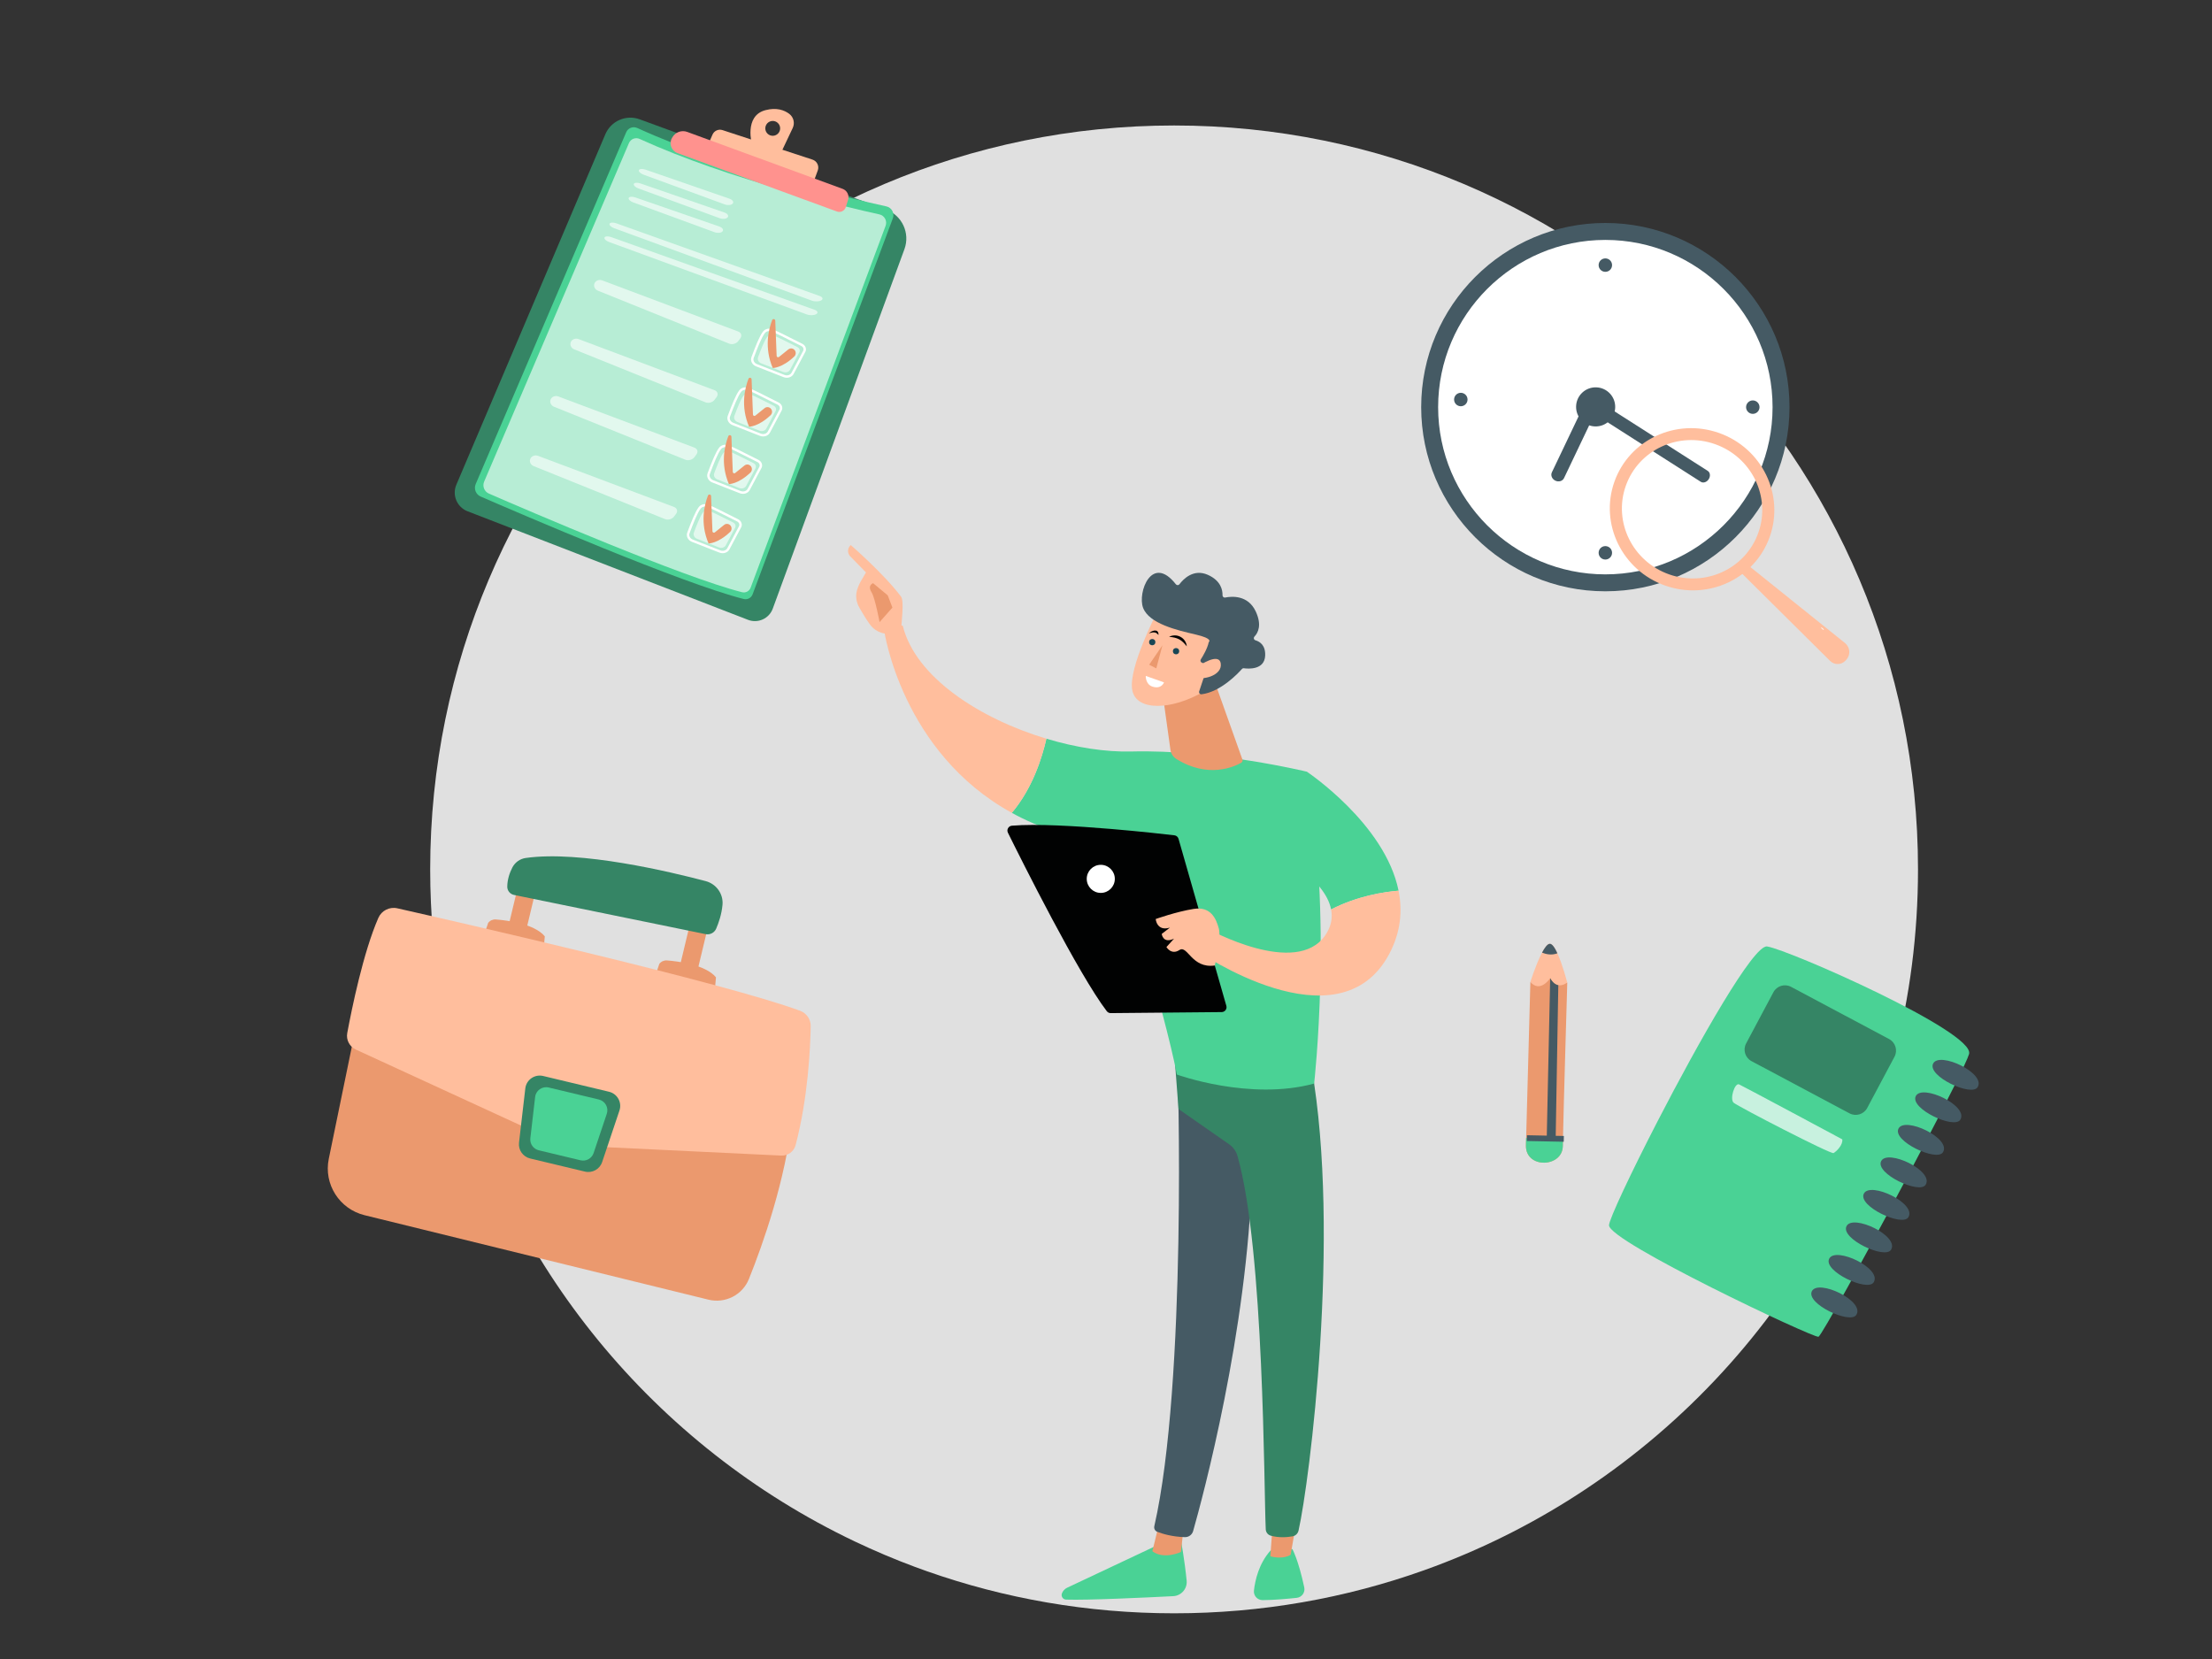 <?xml version="1.0" encoding="iso-8859-1"?>
<!-- Generator: Adobe Illustrator 22.1.0, SVG Export Plug-In . SVG Version: 6.00 Build 0)  -->
<svg version="1.1" xmlns="http://www.w3.org/2000/svg" xmlns:xlink="http://www.w3.org/1999/xlink" x="0px" y="0px"
	 viewBox="0 0 640 480" style="enable-background:new 0 0 640 480;" xml:space="preserve">
<rect x="0" y="0" width="640" height="480" fill="#333333" stroke="none"/>
<g id="Layer_1">
	<g>
		<path style="fill:#E0E0E0;" d="M554.938,251.538c0,74.849-38.196,140.766-96.157,179.329
			c-13.525,9.001-28.126,16.504-43.57,22.292c-1.077,0.406-2.161,0.795-3.245,1.186c-22.581,8.049-46.909,12.433-72.259,12.433
			c-25.053,0-49.1-4.282-71.462-12.152c-1.163-0.405-2.317-0.827-3.472-1.256c-5.944-2.207-11.762-4.673-17.449-7.379
			c-57.767-27.479-101.344-79.949-116.773-143.433c-1.022-4.188-1.92-8.432-2.683-12.714c-2.238-12.433-3.401-25.232-3.401-38.306
			c0-118.871,96.369-215.232,215.24-215.232C458.577,36.306,554.938,132.667,554.938,251.538z"/>
	</g>
	<g>
		<path style="fill:#4AD295;" d="M387.128,129.335"/>
	</g>
	<g>
		<g>
			<g>
				<path style="fill:#358565;" d="M256.37,60.634L185.09,34.526c-3.933-1.44-8.304,0.454-9.942,4.308l-43.114,101.417
					c-1.282,3.016,0.188,6.495,3.244,7.677l81.153,31.408c2.872,1.111,6.097-0.349,7.156-3.241l38.096-104.009
					C263.378,67.457,261,62.33,256.37,60.634z"/>
			</g>
			<g>
				<g>
					<path style="fill:#4AD295;" d="M256.458,59.717c-10.218-2.245-45.186-10.423-72.082-22.684
						c-1.227-0.559-2.672-0.004-3.202,1.235l-43.538,101.784c-0.597,1.396,0.044,3.011,1.436,3.616
						c11.387,4.952,58.347,25.172,76.101,29.644c1.08,0.272,2.191-0.315,2.581-1.359L258.33,63.156
						C258.881,61.678,257.998,60.055,256.458,59.717z"/>
				</g>
				<g style="opacity:0.6;">
					<path style="fill:#FFFFFF;" d="M254.429,62.027c-9.833-2.161-43.484-10.03-69.368-21.83c-1.18-0.538-2.572-0.004-3.082,1.189
						l-41.898,97.951c-0.575,1.343,0.042,2.897,1.382,3.48c10.958,4.766,56.15,24.224,73.235,28.528
						c1.04,0.262,2.109-0.303,2.484-1.307l39.049-104.7C256.761,63.915,255.912,62.353,254.429,62.027z"/>
				</g>
				<g style="opacity:0.6;">
					<g>
						<path style="fill:#FFFFFF;" d="M186.174,50.527c-0.884-0.324-1.479-0.909-1.323-1.299c0.156-0.391,1.012-0.459,1.902-0.151
							l24.322,8.42c0.89,0.308,1.306,0.937,0.926,1.398c-0.38,0.461-1.415,0.573-2.299,0.25L186.174,50.527z"/>
					</g>
				</g>
				<g style="opacity:0.6;">
					<g>
						<path style="fill:#FFFFFF;" d="M209.612,61.489c0.89,0.308,1.306,0.937,0.926,1.398c-0.38,0.461-1.415,0.573-2.299,0.25
							l-23.528-8.618c-0.884-0.324-1.479-0.909-1.323-1.299c0.156-0.391,1.012-0.459,1.902-0.151L209.612,61.489z"/>
					</g>
				</g>
				<g style="opacity:0.6;">
					<g>
						<path style="fill:#FFFFFF;" d="M208.128,65.54c0.89,0.308,1.306,0.937,0.926,1.398c-0.38,0.461-1.415,0.573-2.299,0.25
							l-23.528-8.618c-0.884-0.324-1.479-0.909-1.323-1.299c0.156-0.391,1.012-0.459,1.902-0.151L208.128,65.54z"/>
					</g>
				</g>
				<g style="opacity:0.6;">
					<g>
						<path style="fill:#FFFFFF;" d="M177.668,66.018c-0.884-0.324-1.468-0.904-1.297-1.29c0.171-0.386,1.036-0.442,1.922-0.125
							l58.853,21.032c0.887,0.317,1.108,0.883,0.493,1.258c-0.615,0.375-1.842,0.417-2.726,0.093L177.668,66.018z"/>
					</g>
				</g>
				<g style="opacity:0.6;">
					<g>
						<path style="fill:#FFFFFF;" d="M235.684,89.628c0.887,0.317,1.108,0.883,0.493,1.258c-0.615,0.375-1.842,0.417-2.726,0.093
							l-57.245-20.967c-0.884-0.324-1.467-0.904-1.297-1.29c0.171-0.386,1.036-0.442,1.922-0.125L235.684,89.628z"/>
					</g>
				</g>
				<g>
					<path style="fill:#FFFFFF;" d="M218.726,105.986c0.007,0.003,0.014,0.006,0.022,0.009l7.953,3.12
						c1.146,0.45,2.406,0.044,2.93-0.944l3.379-6.367c0.201-0.379,0.236-0.819,0.098-1.24c-0.153-0.47-0.511-0.871-0.981-1.099l0,0
						c-0.65-0.315-1.539-0.765-2.517-1.26c-2.129-1.077-4.543-2.299-6.004-2.91c-0.011-0.004-0.022-0.009-0.032-0.013
						c-1.05-0.424-2.213-0.148-2.837,0.677c-1.03,1.362-2.16,4.266-3.323,7.377C217.032,104.356,217.62,105.54,218.726,105.986z
						 M231.822,100.093c0.301,0.146,0.528,0.397,0.623,0.688c0.078,0.239,0.06,0.487-0.051,0.697l-3.379,6.367
						c-0.358,0.675-1.243,0.942-2.059,0.622l-7.953-3.12c-0.005-0.002-0.01-0.004-0.016-0.006c-0.757-0.306-1.17-1.091-0.92-1.759
						c1.145-3.06,2.253-5.913,3.227-7.2c0.431-0.57,1.312-0.767,2.044-0.441c1.438,0.601,3.944,1.869,5.958,2.888
						C230.277,99.324,231.169,99.776,231.822,100.093L231.822,100.093z"/>
				</g>
				<g style="opacity:0.6;">
					<path style="fill:#FFFFFF;" d="M230.702,100.416c-1.618-0.785-5.088-2.612-6.795-3.325c-0.723-0.302-1.538-0.12-1.963,0.441
						c-0.825,1.091-1.766,3.549-2.617,5.824c-0.255,0.682,0.147,1.47,0.907,1.768l6.356,2.494c0.782,0.307,1.642,0.037,1.994-0.626
						l2.7-5.088C231.562,101.378,231.302,100.707,230.702,100.416z"/>
				</g>
				<g style="opacity:0.6;">
					<g>
						<path style="fill:#FFFFFF;" d="M213.608,95.926c0.881,0.331,1.141,1.22,0.578,1.974l-0.593,0.795
							c-0.563,0.754-1.738,1.083-2.612,0.731l-38.018-15.338c-0.873-0.352-1.305-1.3-0.959-2.105
							c0.346-0.806,1.349-1.194,2.231-0.862L213.608,95.926z"/>
					</g>
				</g>
				<g>
					<path style="fill:#EB996E;" d="M229.944,101.323L229.944,101.323c-0.449-0.582-1.289-0.682-1.862-0.22l-2.693,2.171
						c-0.27,0.217-0.672,0.034-0.685-0.312l-0.395-10.193c-0.02-0.509-0.719-0.622-0.903-0.147
						c-1.025,2.655-2.349,7.955,0.174,13.856c0,0,2.689,0.034,6.218-3.321C230.309,102.673,230.373,101.88,229.944,101.323z"/>
				</g>
				<g>
					<path style="fill:#FFFFFF;" d="M211.875,122.967c0.007,0.003,0.015,0.006,0.022,0.009l7.953,3.12
						c1.146,0.45,2.406,0.044,2.93-0.944l3.378-6.366c0.201-0.379,0.236-0.819,0.098-1.24c-0.154-0.471-0.511-0.871-0.981-1.099l0,0
						c-0.65-0.315-1.539-0.765-2.517-1.26c-2.129-1.077-4.543-2.299-6.004-2.91c-0.011-0.004-0.022-0.009-0.032-0.013
						c-1.05-0.424-2.213-0.148-2.837,0.677c-1.03,1.362-2.16,4.266-3.323,7.376C210.182,121.337,210.77,122.52,211.875,122.967z
						 M224.971,117.073c0.301,0.146,0.528,0.397,0.623,0.688c0.078,0.239,0.06,0.487-0.051,0.697l-3.379,6.366
						c-0.358,0.675-1.243,0.942-2.059,0.622l-7.953-3.12c-0.005-0.002-0.01-0.004-0.016-0.006c-0.757-0.306-1.17-1.091-0.92-1.759
						c1.145-3.06,2.253-5.913,3.226-7.2c0.432-0.57,1.309-0.759,2.044-0.441c1.438,0.601,3.944,1.869,5.958,2.888
						C223.426,116.305,224.319,116.756,224.971,117.073L224.971,117.073z"/>
				</g>
				<g style="opacity:0.6;">
					<path style="fill:#FFFFFF;" d="M223.851,117.397c-1.618-0.785-5.088-2.612-6.795-3.325c-0.723-0.302-1.538-0.12-1.963,0.441
						c-0.825,1.091-1.766,3.549-2.617,5.824c-0.255,0.682,0.147,1.47,0.907,1.768l6.356,2.493c0.782,0.307,1.642,0.037,1.994-0.626
						l2.7-5.088C224.712,118.359,224.451,117.688,223.851,117.397z"/>
				</g>
				<g style="opacity:0.6;">
					<g>
						<path style="fill:#FFFFFF;" d="M206.758,112.907c0.881,0.331,1.141,1.22,0.578,1.974l-0.593,0.795
							c-0.563,0.754-1.738,1.083-2.611,0.731l-38.018-15.338c-0.873-0.352-1.305-1.3-0.959-2.105
							c0.346-0.806,1.35-1.194,2.231-0.862L206.758,112.907z"/>
					</g>
				</g>
				<g>
					<path style="fill:#EB996E;" d="M223.093,118.303L223.093,118.303c-0.449-0.582-1.289-0.682-1.861-0.22l-2.693,2.171
						c-0.27,0.217-0.672,0.034-0.685-0.311l-0.395-10.193c-0.02-0.508-0.719-0.621-0.903-0.147
						c-1.025,2.655-2.349,7.955,0.174,13.856c0,0,2.688,0.034,6.218-3.321C223.459,119.654,223.523,118.86,223.093,118.303z"/>
				</g>
				<g>
					<path style="fill:#FFFFFF;" d="M206.039,139.571c0.007,0.003,0.014,0.006,0.021,0.008l7.954,3.12
						c1.146,0.45,2.405,0.044,2.93-0.944l3.378-6.366c0.201-0.379,0.236-0.819,0.098-1.24c-0.154-0.47-0.511-0.871-0.981-1.1l0,0
						c-0.649-0.315-1.537-0.764-2.514-1.258c-2.025-1.025-4.545-2.3-6.007-2.911c-1.04-0.426-2.238-0.17-2.869,0.663
						c-1.03,1.362-2.16,4.266-3.323,7.376C204.345,137.941,204.933,139.125,206.039,139.571z M219.134,133.677
						c0.301,0.146,0.528,0.397,0.623,0.689c0.078,0.24,0.06,0.487-0.052,0.697l-3.378,6.366c-0.358,0.675-1.243,0.942-2.059,0.622
						l-7.954-3.12c-0.742-0.315-1.187-1.094-0.936-1.766c1.145-3.06,2.253-5.913,3.226-7.2c0.431-0.57,1.305-0.751,2.044-0.441
						c1.438,0.601,3.946,1.87,5.961,2.889C217.591,132.91,218.482,133.361,219.134,133.677L219.134,133.677z"/>
				</g>
				<g style="opacity:0.6;">
					<path style="fill:#FFFFFF;" d="M218.014,134.001c-1.619-0.785-5.088-2.612-6.795-3.325c-0.723-0.302-1.538-0.12-1.963,0.441
						c-0.825,1.091-1.766,3.549-2.617,5.824c-0.255,0.682,0.147,1.47,0.907,1.768l6.356,2.494c0.781,0.307,1.642,0.037,1.994-0.626
						l2.7-5.088C218.875,134.963,218.614,134.292,218.014,134.001z"/>
				</g>
				<g style="opacity:0.6;">
					<g>
						<path style="fill:#FFFFFF;" d="M200.921,129.511c0.881,0.331,1.141,1.22,0.578,1.974l-0.593,0.795
							c-0.563,0.754-1.738,1.083-2.611,0.731l-38.018-15.338c-0.873-0.352-1.305-1.3-0.959-2.105
							c0.346-0.806,1.35-1.194,2.231-0.862L200.921,129.511z"/>
					</g>
				</g>
				<g>
					<path style="fill:#EB996E;" d="M217.256,134.908L217.256,134.908c-0.449-0.582-1.289-0.682-1.861-0.22l-2.693,2.171
						c-0.27,0.217-0.672,0.034-0.685-0.311l-0.395-10.193c-0.02-0.508-0.719-0.622-0.903-0.147
						c-1.025,2.655-2.349,7.955,0.174,13.856c0,0,2.688,0.034,6.218-3.321C217.622,136.258,217.686,135.465,217.256,134.908z"/>
				</g>
				<g>
					<path style="fill:#FFFFFF;" d="M200.154,156.749c0.007,0.003,0.014,0.006,0.022,0.009l7.954,3.12
						c1.146,0.45,2.406,0.044,2.93-0.944l3.379-6.367c0.201-0.379,0.236-0.819,0.098-1.24c-0.154-0.47-0.511-0.871-0.981-1.099l0,0
						c-0.65-0.315-1.539-0.765-2.517-1.26c-2.129-1.077-4.543-2.299-6.004-2.91c-1.082-0.42-2.238-0.17-2.869,0.663
						c-1.03,1.362-2.16,4.267-3.323,7.377C198.461,155.119,199.049,156.303,200.154,156.749z M213.25,150.855
						c0.301,0.146,0.528,0.397,0.623,0.688c0.078,0.239,0.06,0.487-0.051,0.697l-3.379,6.367c-0.358,0.675-1.243,0.942-2.059,0.622
						l-7.953-3.12c-0.005-0.002-0.01-0.004-0.016-0.006c-0.757-0.305-1.17-1.091-0.92-1.759c1.145-3.06,2.253-5.913,3.227-7.201
						c0.431-0.57,1.302-0.743,2.044-0.441c1.438,0.601,3.944,1.869,5.958,2.888C211.705,150.087,212.598,150.539,213.25,150.855
						L213.25,150.855z"/>
				</g>
				<g style="opacity:0.6;">
					<path style="fill:#FFFFFF;" d="M212.13,151.179c-1.618-0.785-5.088-2.612-6.795-3.326c-0.723-0.302-1.538-0.12-1.963,0.441
						c-0.825,1.091-1.766,3.549-2.617,5.824c-0.255,0.682,0.147,1.47,0.907,1.768l6.356,2.494c0.782,0.307,1.642,0.036,1.994-0.626
						l2.7-5.088C212.991,152.141,212.73,151.47,212.13,151.179z"/>
				</g>
				<g style="opacity:0.6;">
					<g>
						<path style="fill:#FFFFFF;" d="M195.037,146.689c0.881,0.331,1.141,1.22,0.578,1.974l-0.593,0.795
							c-0.563,0.754-1.738,1.083-2.611,0.731l-38.018-15.338c-0.873-0.352-1.305-1.3-0.959-2.105
							c0.346-0.806,1.349-1.194,2.231-0.862L195.037,146.689z"/>
					</g>
				</g>
				<g>
					<path style="fill:#EB996E;" d="M211.372,152.085L211.372,152.085c-0.449-0.582-1.289-0.682-1.861-0.22l-2.693,2.171
						c-0.27,0.217-0.672,0.034-0.685-0.311l-0.395-10.193c-0.02-0.509-0.719-0.622-0.903-0.147
						c-1.025,2.655-2.349,7.955,0.174,13.856c0,0,2.689,0.034,6.218-3.321C211.738,153.436,211.802,152.643,211.372,152.085z"/>
				</g>
			</g>
			<g>
				<g>
					<path style="fill:#FFBE9D;" d="M221.47,31.871c3.231-0.848,5.457,0.007,6.862,1.05c1.282,0.951,1.706,2.68,1.022,4.123
						l-3.397,7.17l-8.351-2.245C217.607,41.968,215.134,33.534,221.47,31.871z M222.835,39.158c1.114,0.408,2.347-0.164,2.755-1.278
						c0.408-1.114-0.164-2.347-1.278-2.755c-1.114-0.408-2.347,0.164-2.755,1.278C221.149,37.517,221.721,38.75,222.835,39.158z"/>
				</g>
			</g>
			<g>
				<path style="fill:#FFBE9D;" d="M235.24,53.05l1.366-3.73c0.472-1.287-0.218-2.71-1.521-3.137l-26.038-8.538
					c-1.156-0.379-2.41,0.183-2.896,1.298l-1.528,3.505L235.24,53.05z"/>
			</g>
			<g>
				<g>
					<defs>
						<path id="SVGID_1_" d="M243.797,54.636L198.83,38.164c-1.617-0.592-3.425,0.065-4.285,1.557l-0.119,0.206
							c-0.941,1.634-0.182,3.723,1.589,4.371l46.134,16.898c1.06,0.388,2.229-0.189,2.566-1.266l0.657-2.101
							C245.784,56.515,245.09,55.11,243.797,54.636z"/>
					</defs>
					<clipPath id="SVGID_2_">
						<use xlink:href="#SVGID_1_"  style="overflow:visible;"/>
					</clipPath>
					<rect x="193.485" y="37.572" style="clip-path:url(#SVGID_2_);fill:#FF928E;" width="52.298" height="24.013"/>
				</g>
			</g>
		</g>
		<g>
			<g>
				<path style="fill:#EB996E;" d="M103.744,293.371l-8.621,41.925c-1.503,7.311,3.068,14.509,10.35,16.298l99.489,24.436
					c4.867,1.195,9.867-1.352,11.727-5.981c4.073-10.134,10.558-28.458,12.546-46.638L103.744,293.371z"/>
			</g>
			<g>
				<path style="fill:#EB996E;" d="M140.172,270.158l1.068-3.137c0.522-0.685,1.354-1.059,2.216-0.993
					c3.222,0.249,11.128,1.223,14.171,4.88l-0.339,3.861L140.172,270.158z"/>
			</g>
			<g>
				<path style="fill:#EB996E;" d="M150.607,269.391c-0.756,0.003-1.472-0.169-2.147-0.517c-0.817-0.421-1.243-1.344-1.03-2.234
					l2.405-10.047l5.113,1.224l-2.403,10.04C152.331,268.751,151.53,269.387,150.607,269.391z"/>
			</g>
			<g>
				<path style="fill:#EB996E;" d="M189.696,282.013l1.068-3.137c0.522-0.685,1.354-1.059,2.216-0.993
					c3.222,0.249,11.128,1.223,14.171,4.88l-0.339,3.861L189.696,282.013z"/>
			</g>
			<g>
				<path style="fill:#EB996E;" d="M200.131,281.246c-0.756,0.003-1.472-0.169-2.147-0.517c-0.817-0.421-1.243-1.344-1.03-2.234
					l2.658-11.106l5.113,1.224l-2.657,11.098C201.855,280.606,201.054,281.242,200.131,281.246z"/>
			</g>
			<g>
				<path style="fill:#358565;" d="M148.726,258.932l55.424,11.342c1.264,0.259,2.544-0.391,3.054-1.57
					c0.713-1.649,1.596-4.163,1.839-6.929c0.277-3.146-1.796-6.028-4.863-6.84c-10.2-2.7-36.316-8.943-52.072-6.695
					c-1.666,0.238-3.107,1.268-3.872,2.761c-0.729,1.423-1.457,3.383-1.468,5.552C146.762,257.707,147.592,258.7,148.726,258.932z"
					/>
			</g>
			<g>
				<path style="fill:#FFBE9D;" d="M114.959,262.801c17.819,4.025,94.863,21.614,116.541,29.651
					c1.866,0.692,3.098,2.474,3.064,4.455c-0.108,6.279-0.771,20.767-4.372,34.424c-0.49,1.858-2.238,3.107-4.166,3.015
					l-53.264-2.557l-18.101-4.333l-51.712-23.789c-1.823-0.839-2.845-2.797-2.48-4.761c1.301-6.993,4.629-23.335,8.995-33.321
					C110.392,263.461,112.689,262.288,114.959,262.801z"/>
			</g>
			<g>
				<path style="fill:#358565;" d="M169.238,338.979l-15.858-3.796c-2.078-0.497-3.458-2.463-3.213-4.575l1.821-15.698
					c0.29-2.5,2.709-4.182,5.168-3.594l19.05,4.56c2.41,0.577,3.808,3.086,3.023,5.424l-5.013,14.934
					C173.524,338.297,171.364,339.488,169.238,338.979z"/>
			</g>
			<g>
				<path style="fill:#4AD295;" d="M167.959,335.705l-12.069-2.889c-1.582-0.379-2.632-1.874-2.445-3.482l1.386-11.948
					c0.221-1.903,2.062-3.183,3.934-2.735l14.499,3.471c1.834,0.439,2.899,2.349,2.301,4.128l-3.816,11.366
					C171.222,335.186,169.577,336.093,167.959,335.705z"/>
			</g>
		</g>
		<g>
			<g>
				<g>
					<path style="fill:#4AD295;" d="M341.635,445.366c0,0,1.121,6.011,1.699,11.966c0.226,2.327-1.55,4.367-3.886,4.486
						c-7.934,0.406-24.905,1.211-30.999,0.997c-0.916-0.032-1.524-0.964-1.193-1.819l0,0c0.277-0.716,0.819-1.299,1.514-1.626
						l27.92-13.156L341.635,445.366z"/>
				</g>
				<g>
					<path style="fill:#EB996E;" d="M342.473,441.82l-0.786,7.21c0,0-4.891,2.334-8.27-0.209l1.958-8.045L342.473,441.82z"/>
				</g>
				<g>
					<path style="fill:#455A64;" d="M340.539,306.434c0.387,1.877,2.876,93.83-6.561,135.138c-0.154,0.674,0.194,1.364,0.836,1.619
						c1.514,0.602,4.478,1.466,8.022,1.551c1.097,0.026,2.074-0.696,2.374-1.752c2.719-9.589,15.727-57.628,17.047-103.411
						c1.475-51.159-0.017-1.741-0.017-1.741l-1.453-31.601L340.539,306.434z"/>
				</g>
				<g>
					<path style="fill:#4AD295;" d="M373.924,448.199c0,0,1.722,3.023,3.438,11.084c0.31,1.456-0.696,2.861-2.176,3.021
						c-2.618,0.283-6.65,0.653-9.882,0.661c-1.49,0.004-2.665-1.282-2.499-2.763c0.33-2.951,1.399-7.799,4.808-11.602
						L373.924,448.199z"/>
				</g>
				<g>
					<path style="fill:#EB996E;" d="M375.322,438.922l-1.893,10.91c0,0-1.96,1.487-5.875,0.46l0.841-11.727L375.322,438.922z"/>
				</g>
				<g>
					<path style="fill:#358565;" d="M379.476,308.885c8.503,48.447-0.6,119.946-3.766,133.953c-0.194,0.858-0.878,1.52-1.744,1.672
						c-1.471,0.258-3.894,0.481-6.291-0.191c-0.826-0.231-1.412-0.969-1.453-1.826c-0.551-11.295-0.416-80.668-8.169-108.01
						c-0.393-1.386-1.253-2.589-2.435-3.413l-14.639-10.198l-1.274-16.699L379.476,308.885z"/>
				</g>
				<g>
					<g>
						<path style="fill:#4AD295;" d="M327.366,217.431c24.091-0.628,50.741,5.843,50.741,5.843
							c7.582,41.839,2.117,90.234,2.117,90.234c-18.607,5.07-39.725-2.612-39.725-2.612c-3.268-17.487-18.203-66.646-18.203-66.646
							c-11.787-1.349-21.517-4.653-29.547-9.067c6.025-7.12,8.811-16.132,10.007-21.456
							C311.302,216.293,319.936,217.625,327.366,217.431z"/>
					</g>
					<g>
						<path style="fill:#FFBE9D;" d="M255.855,182.62c2.34-2.882,5.348-1.558,5.348-1.558c3.689,14.944,22.396,26.911,41.554,32.665
							c-1.197,5.323-3.983,14.336-10.007,21.456C260.88,217.662,255.855,182.62,255.855,182.62z"/>
					</g>
				</g>
				<g>
					<g>
						<path style="fill:#FFBE9D;" d="M256.437,183.341c-0.24,0.79,2.639,1.961,4.297-1.275c0.044-1.544,0.92-8.165-0.014-9.413
							c-4.976-6.649-14.578-14.953-14.578-14.953c-1.594,1.603-0.254,3.151-0.254,3.151l4.666,4.768
							c-0.95,1.755-2.114,3.24-2.646,5.358c-0.403,1.603-0.131,3.31,0.691,4.758c0.825,1.453,1.949,3.342,3.009,4.818
							C253.614,183.347,256.437,183.341,256.437,183.341z"/>
					</g>
					<g>
						<path style="fill:#EB996E;" d="M252.604,168.722l4.244,3.529l1.356,3.54l-3.714,4.2c0,0-1.329-7.038-2.282-8.555
							C251.255,169.919,251.735,169.177,252.604,168.722z"/>
					</g>
				</g>
				<g>
					<path style="fill:#4AD295;" d="M369.088,246.694l9.019-23.419c0,0,22.652,15.077,26.538,34.43
						c-4.25,0.354-11.977,1.534-19.515,5.43C383.379,253.996,369.088,246.694,369.088,246.694z"/>
				</g>
				<g>
					<path style="fill:#FFBE9D;" d="M349.63,268.835c0,0,25.405,14.039,33.815,1.764c1.746-2.549,2.145-5.069,1.686-7.464
						c7.538-3.897,15.265-5.077,19.515-5.43c1.172,5.834,0.641,12.057-2.734,18.372c-14.674,27.462-55.567-0.98-55.567-0.98
						L349.63,268.835z"/>
				</g>
				<g>
					<path style="fill:#EB996E;" d="M351.586,197.637l7.878,22.098c0.13,0.366-0.017,0.774-0.355,0.966
						c-2.079,1.175-9.576,4.587-18.705-1.079c-0.951-0.59-1.604-1.562-1.758-2.67l-2.666-19.166L351.586,197.637z"/>
				</g>
				<g>
					<g>
						<path style="fill:#FFBE9D;" d="M334.709,177.265c0,0-8.268,15.928-7.127,22.319c1.14,6.391,11.57,5.832,20.631,0.546
							l6.203-17.172L334.709,177.265z"/>
					</g>
					<g>
						<path style="fill:#455A64;" d="M347.729,191.73c-0.372-0.16-0.513-0.612-0.294-0.953c0.665-1.037,1.909-3.151,2.295-4.995
							c0,0,1.504-0.984-3.873-2.217c-5.378-1.233-13.398-3.15-15.123-7.701c-1.682-4.437,2.519-15.676,9.478-6.819
							c0.265,0.337,0.777,0.34,1.035-0.003c1.113-1.477,4.046-4.55,8.177-2.743c3.865,1.69,4.326,4.506,4.286,5.929
							c-0.012,0.418,0.365,0.74,0.776,0.658c1.942-0.39,6.609-0.753,8.834,4.017c1.833,3.929,0.687,6.173-0.365,7.276
							c-0.341,0.357-0.184,0.939,0.289,1.078c1.283,0.379,2.944,1.448,2.808,4.446c-0.189,4.144-4.824,3.824-6.144,3.647
							c-0.216-0.029-0.433,0.047-0.578,0.211c-1.119,1.262-6.162,6.623-11.669,7.316c-0.477,0.06-0.851-0.408-0.699-0.864
							l2.32-6.958c0.108-0.323-0.05-0.675-0.362-0.81L347.729,191.73z"/>
					</g>
					<g>
						<path style="fill:#FFBE9D;" d="M346.78,192.724c0,0,5.955-4.17,6.426-0.711c0.471,3.459-5.35,5.068-8.253,3.804
							L346.78,192.724z"/>
					</g>
				</g>
				<g>
					<g>
						<g>
							<path style="fill:#010202;" d="M354.822,291.023l-13.839-48.329c-0.157-0.549-0.625-0.949-1.192-1.015
								c-2.507-0.293-9.773-1.114-18.162-1.823c-10.104-0.855-21.839-1.547-28.851-0.958c-0.997,0.084-1.599,1.138-1.156,2.035
								c3.987,8.067,20.389,40.883,28.603,51.633c0.272,0.356,0.693,0.564,1.141,0.56l32.109-0.299
								C354.41,292.817,355.079,291.921,354.822,291.023z"/>
						</g>
						<g>
							<path style="fill:#FFBE9D;" d="M351.478,279.347c0,0,1.928-7.927,1.15-10.739c-0.778-2.812-2.284-6.428-7.306-5.625
								c-5.022,0.803-10.946,2.919-10.946,2.919s0.299,3.663,4.116,2.481l-2.367,1.831c0,0,0.338,2.933,3.562,1.366l-2.201,2.429
								c0,0,1.385,2.409,3.757,0.864C343.615,273.328,344.752,280.301,351.478,279.347z"/>
						</g>
					</g>
					<g>
						<path style="fill:#FFFFFF;" d="M322.552,254.283c0,2.244-1.819,4.062-4.062,4.062c-2.244,0-4.062-1.819-4.062-4.062
							c0-2.244,1.819-4.062,4.062-4.062C320.733,250.22,322.552,252.039,322.552,254.283z"/>
					</g>
				</g>
			</g>
		</g>
	</g>
	<g>
		<circle style="fill:#184655;" cx="333.376" cy="185.788" r="0.907"/>
	</g>
	<g>
		<circle style="fill:#184655;" cx="340.267" cy="188.409" r="0.907"/>
	</g>
	<g>
		<polyline style="fill:#EB996E;" points="336.336,186.685 332.49,192.321 334.548,193.388 		"/>
	</g>
	<g>
		<path style="fill:#FFFFFF;" d="M336.788,197.436l-5.282-1.872c0,0-0.133,2.448,1.981,3.11
			C336.063,199.481,336.788,197.436,336.788,197.436z"/>
	</g>
	<g>
		<path style="fill:#010202;" d="M338.269,184.259c0.553,0.043,1.062,0.11,1.548,0.221c0.486,0.111,0.939,0.276,1.355,0.503
			c0.411,0.231,0.811,0.497,1.156,0.855c0.195,0.158,0.337,0.368,0.526,0.551c0.174,0.195,0.322,0.413,0.523,0.617
			c-0.033-0.273-0.088-0.549-0.173-0.817c-0.11-0.255-0.203-0.53-0.376-0.76c-0.297-0.492-0.757-0.89-1.269-1.172
			c-0.516-0.28-1.102-0.421-1.672-0.418C339.316,183.847,338.749,183.969,338.269,184.259z"/>
	</g>
	<g>
		<path style="fill:#010202;" d="M335.166,183.719c0.054-0.349-0.008-0.638-0.137-0.864c-0.132-0.224-0.35-0.374-0.632-0.42
			c-0.282-0.043-0.618-0.002-0.971,0.157c-0.172,0.06-0.353,0.177-0.525,0.276c-0.174,0.115-0.346,0.248-0.51,0.387
			c0.164-0.035,0.324-0.099,0.477-0.139c0.15-0.029,0.304-0.09,0.44-0.102c0.287-0.065,0.534-0.057,0.763-0.025
			c0.228,0.036,0.429,0.121,0.606,0.249C334.854,183.366,335.012,183.527,335.166,183.719z"/>
	</g>
	<g>
		<circle style="fill:#FFFFFF;" cx="464.477" cy="117.797" r="49.42"/>
		<g>
			<g>
				<g>
					<path style="fill:#455A64;" d="M464.476,171.081c29.382,0,53.287-23.901,53.287-53.282c0-29.383-23.906-53.287-53.287-53.287
						c-29.38,0-53.284,23.904-53.284,53.287C411.191,147.181,435.096,171.081,464.476,171.081z M464.476,69.416
						c26.68,0,48.384,21.704,48.384,48.384c0,26.677-21.704,48.382-48.384,48.382c-26.676,0-48.38-21.704-48.38-48.382
						C416.096,91.12,437.8,69.416,464.476,69.416z"/>
				</g>
				<path style="fill:#455A64;" d="M462.532,76.703c0,1.077,0.869,1.948,1.944,1.948c1.075,0,1.945-0.872,1.945-1.948
					c0-1.071-0.87-1.942-1.945-1.942C463.401,74.761,462.532,75.632,462.532,76.703z"/>
				<path style="fill:#455A64;" d="M462.532,159.948c0,1.076,0.869,1.946,1.944,1.946c1.075,0,1.945-0.869,1.945-1.946
					c0-1.077-0.87-1.945-1.945-1.945C463.401,158.002,462.532,158.871,462.532,159.948z"/>
				<path style="fill:#455A64;" d="M420.714,115.594c0,1.076,0.87,1.946,1.942,1.946c1.077,0,1.949-0.869,1.949-1.946
					c0-1.074-0.871-1.946-1.949-1.946C421.584,113.649,420.714,114.521,420.714,115.594z"/>
				<path style="fill:#455A64;" d="M505.194,117.8c0,1.074,0.87,1.943,1.944,1.943c1.077,0,1.946-0.869,1.946-1.943
					c0-1.076-0.869-1.948-1.946-1.948C506.064,115.852,505.194,116.724,505.194,117.8z"/>
			</g>
			<g>
				<path style="fill:#455A64;" d="M467.324,117.937c0.117-3.125-2.321-5.749-5.443-5.865c-3.123-0.116-5.749,2.318-5.865,5.443
					c-0.116,3.122,2.321,5.745,5.444,5.862C464.581,123.494,467.207,121.059,467.324,117.937z"/>
				<path style="fill:#455A64;" d="M461.523,119.445c0.415-0.871-0.034-1.954-1.004-2.415l0,0c-0.971-0.463-2.092-0.131-2.507,0.741
					l-9.007,18.889c-0.415,0.871,0.035,1.951,1.006,2.411l0,0c0.968,0.464,2.088,0.134,2.506-0.735L461.523,119.445z"/>
				<path style="fill:#455A64;" d="M464.266,117.188c-0.712-0.458-1.742-0.121-2.298,0.752l0,0
					c-0.558,0.872-0.431,1.948,0.285,2.405l29.834,19.052c0.71,0.454,1.742,0.12,2.297-0.752l0,0
					c0.56-0.875,0.433-1.948-0.283-2.408L464.266,117.188z"/>
			</g>
		</g>
	</g>
	<g>
		<g>
			<path style="fill:#FFBE9D;" d="M504.868,162.807l28.986,23.275c1.495,1.232,1.624,3.477,0.279,4.871l-0.221,0.229
				c-1.19,1.234-3.156,1.264-4.383,0.066l-26.564-26.342L504.868,162.807z"/>
		</g>
		<g>
			<path style="fill:#FFBE9D;" d="M497.382,125.273c12.414,4.394,18.98,17.838,14.665,30.028
				c-4.315,12.19-17.876,18.51-30.29,14.116c-12.414-4.394-18.98-17.838-14.665-30.028
				C471.407,127.199,484.968,120.879,497.382,125.273z M482.905,166.175c10.59,3.748,22.159-1.643,25.84-12.043
				c3.681-10.399-1.921-21.868-12.511-25.617c-10.59-3.748-22.159,1.643-25.84,12.043
				C466.713,150.957,472.315,162.426,482.905,166.175z"/>
		</g>
		<g>
			<path style="fill:#FFBE9D;" d="M531.239,191.143c1.397,0,2.303-0.49,2.693-1.458c0.397-0.983,0.097-2.133-0.746-2.86
				l-4.235-3.655c-0.049-0.043-0.124-0.037-0.167,0.012c-0.043,0.049-0.037,0.124,0.012,0.167l4.235,3.655
				c0.766,0.661,1.04,1.703,0.681,2.592c-0.354,0.879-1.192,1.32-2.516,1.31c-0.074-0.001-0.119,0.052-0.119,0.117
				c0,0.065,0.052,0.119,0.118,0.119C531.21,191.143,531.225,191.143,531.239,191.143z"/>
		</g>
		<g style="opacity:0.79;">
			<path style="fill:#FFFFFF;" d="M527.569,182.251c0.033,0,0.066-0.014,0.09-0.041c0.043-0.049,0.037-0.124-0.012-0.167
				l-0.549-0.474c-0.049-0.043-0.124-0.037-0.167,0.012c-0.043,0.049-0.037,0.124,0.012,0.167l0.549,0.474
				C527.514,182.242,527.542,182.251,527.569,182.251z"/>
		</g>
	</g>
	<g>
		<path style="fill:#4AD295;" d="M479.556,324.476c-7.786,15.106-13.922,28.175-14.019,30.008c-0.24,4.645,59.126,32.688,60.6,32.28
			c0.41-0.113,3.825-6.001,8.577-14.586c12.324-22.244,33.638-62.577,34.997-67.218c1.872-6.36-52.044-30.118-58.427-31.122
			C507.421,273.224,491.536,301.26,479.556,324.476z"/>
		<path style="fill:#455A64;" d="M572.172,314.579c-1.775,2.792-14.646-3.22-12.861-6.851
			C561.096,304.098,574.743,310.535,572.172,314.579z"/>
		<path style="fill:#455A64;" d="M567.16,323.988c-1.775,2.792-14.646-3.22-12.861-6.851
			C556.084,313.507,569.732,319.943,567.16,323.988z"/>
		<path style="fill:#455A64;" d="M562.149,333.397c-1.775,2.792-14.646-3.22-12.861-6.851S564.72,329.352,562.149,333.397z"/>
		<path style="fill:#455A64;" d="M557.137,342.805c-1.775,2.792-14.646-3.22-12.861-6.851S559.708,338.76,557.137,342.805z"/>
		<path style="fill:#455A64;" d="M552.126,352.214c-1.775,2.792-14.646-3.22-12.861-6.851
			C541.049,341.732,554.697,348.169,552.126,352.214z"/>
		<path style="fill:#455A64;" d="M547.114,361.622c-1.775,2.792-14.646-3.22-12.861-6.851
			C536.038,351.141,549.685,357.577,547.114,361.622z"/>
		<path style="fill:#455A64;" d="M542.102,371.031c-1.775,2.792-14.646-3.22-12.861-6.851S544.673,366.986,542.102,371.031z"/>
		<path style="fill:#455A64;" d="M537.091,380.439c-1.775,2.792-14.646-3.22-12.861-6.851
			C526.014,369.958,539.662,376.395,537.091,380.439z"/>
		<path style="fill:#358565;" d="M548.138,305.749l-7.894,14.82c-0.982,1.844-3.273,2.542-5.117,1.56l-28.361-15.107
			c-1.844-0.982-2.542-3.273-1.56-5.117l7.894-14.821c0.982-1.844,3.273-2.542,5.117-1.56l28.362,15.107
			C548.422,301.615,549.12,303.906,548.138,305.749z"/>
		<path style="fill:#C8F1DF;" d="M533.031,329.651c0.228,1.685-1.762,3.54-2.528,3.965c-0.767,0.425-27.689-13.499-28.903-14.563
			c-1.214-1.063,0.325-5.868,1.576-5.305C504.427,314.312,533.031,329.651,533.031,329.651z"/>
	</g>
	<g>
		<path style="fill:#FFBE9D;" d="M453.458,284.308l-6.08,5.258l-4.591-5.468c0,0,1.641-5.211,3.372-8.472
			c0.721-1.362,1.462-2.389,2.098-2.544c0.028-0.005,0.056-0.01,0.084-0.015c0.712-0.092,1.517,1.11,2.268,2.753
			c1.492,3.252,2.787,8.252,2.844,8.482C453.458,284.308,453.458,284.308,453.458,284.308z"/>
		<path style="fill:#EB996E;" d="M453.461,284.309c0,0-1.079,36.581-1.246,45.15l-0.043,2.15c-0.048,2.333-1.565,3.844-3.444,4.464
			c-0.436,0.145-0.891,0.242-1.354,0.289l-0.005,0.002c-2.866,0.292-5.942-1.297-5.866-4.961l1.282-47.303
			c2.845,3.344,5.729-1.088,5.729-1.088c0.757,1.348,1.593,1.887,2.354,2.028c1.367,0.254,2.512-0.77,2.585-0.739
			C453.461,284.309,453.461,284.309,453.461,284.309z"/>
		<path style="fill:#455A64;" d="M450.867,285.04l-0.823,47.921l-1.142,1.454l-1.451-1.907l1.061-49.497
			C449.269,284.36,450.106,284.899,450.867,285.04z"/>
		<path style="fill:#4AD295;" d="M452.214,329.458l-0.042,2.153c-0.122,6.248-10.805,6.586-10.672-0.209l0.042-2.153
			L452.214,329.458z"/>
		
			<rect x="446.04" y="324.018" transform="matrix(0.02 -1 1 0.02 108.825 769.691)" style="fill:#455A64;" width="1.674" height="10.677"/>
		<path style="fill:#455A64;" d="M450.608,275.82c-1.657,0.628-3.268,0.288-4.45-0.194c0.755-1.423,1.526-2.477,2.182-2.559
			C449.052,272.975,449.857,274.177,450.608,275.82z"/>
	</g>
</g>
<g id="Layer_2">
</g>
</svg>

